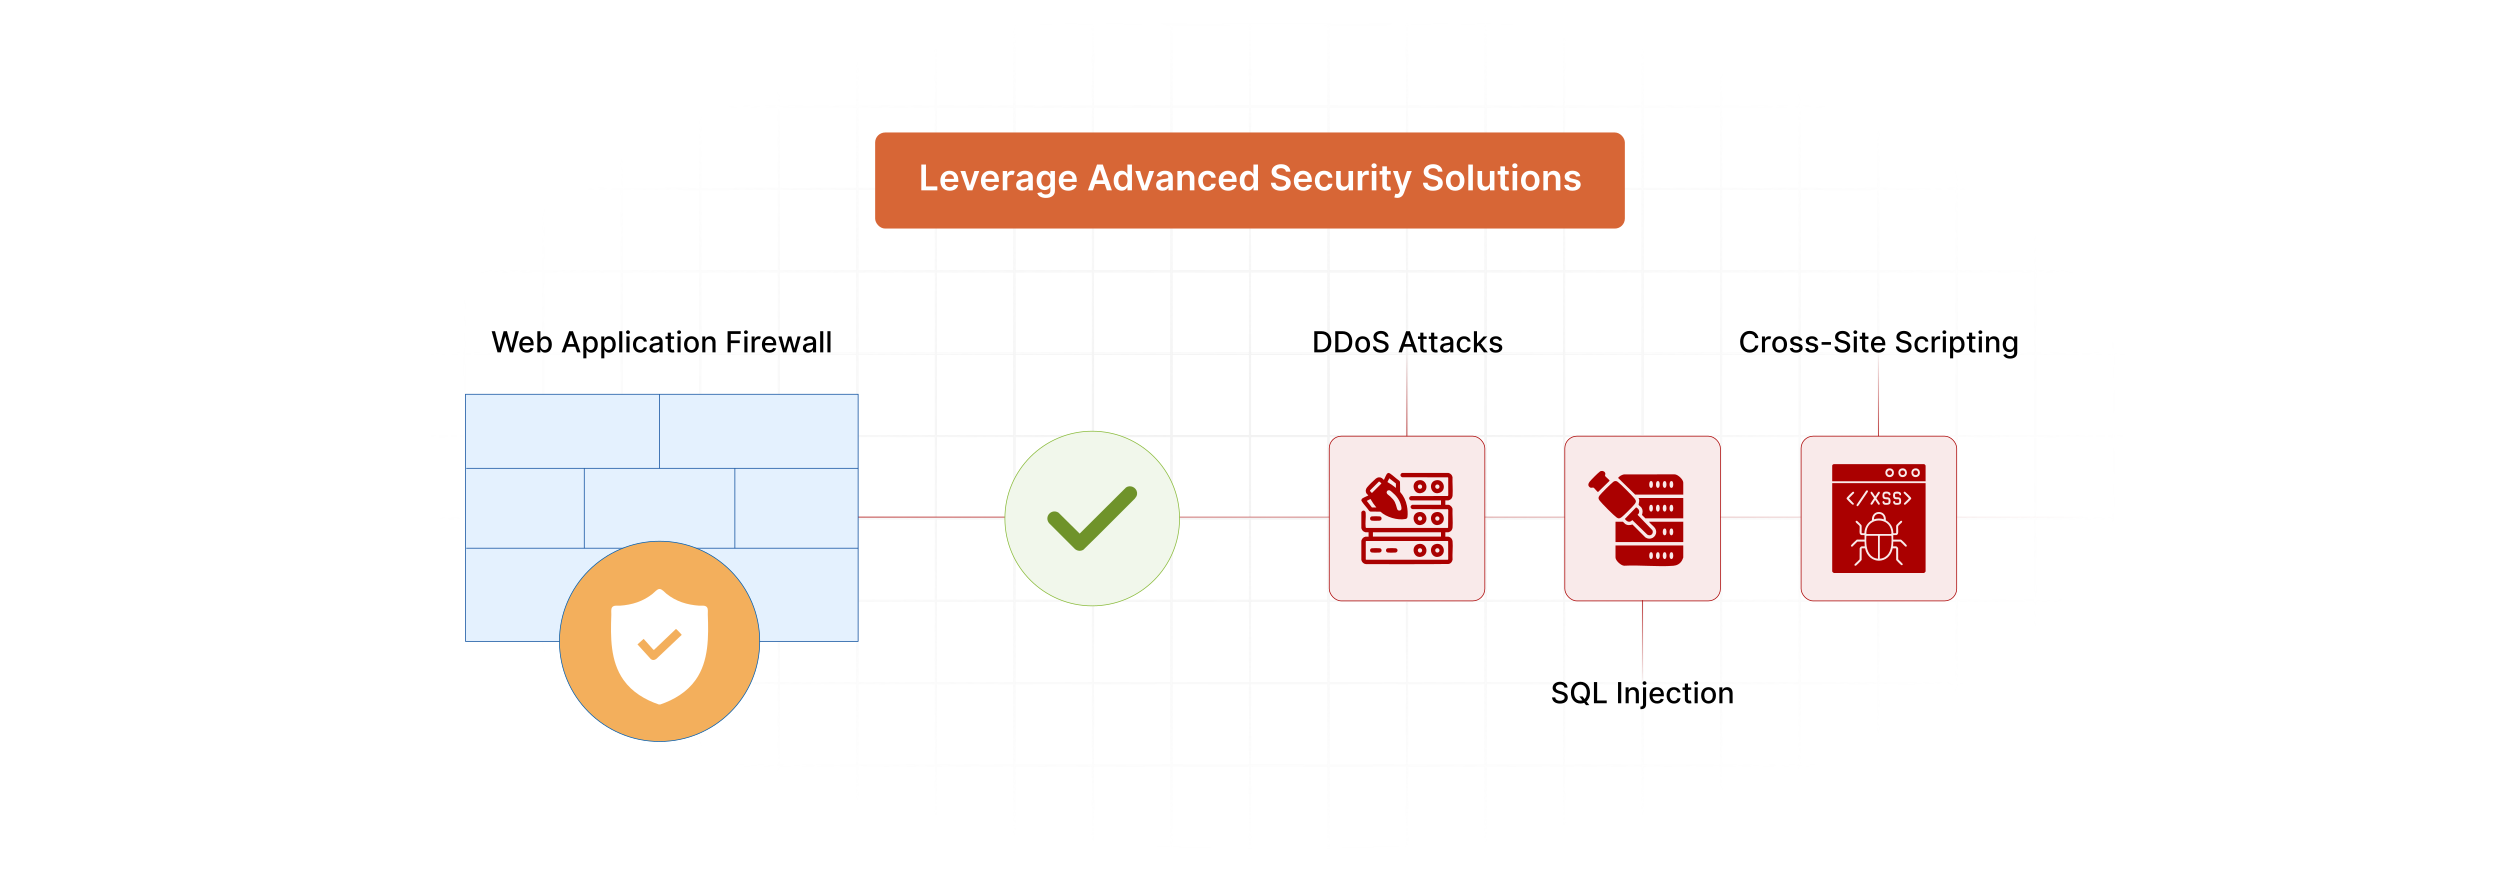 <?xml version="1.0" encoding="UTF-8"?>
<svg id="Layer_1" data-name="Layer 1" xmlns="http://www.w3.org/2000/svg" xmlns:xlink="http://www.w3.org/1999/xlink" viewBox="0 0 860 300">
  <defs>
    <filter id="luminosity-invert" x="39.647" y="-.272" width="782.115" height="300.272" color-interpolation-filters="sRGB" filterUnits="userSpaceOnUse">
      <feColorMatrix result="cm" values="-1 0 0 0 1 0 -1 0 0 1 0 0 -1 0 1 0 0 0 1 0"/>
    </filter>
    <radialGradient id="radial-gradient" cx="439.235" cy="148.479" fx="439.235" fy="148.479" r="298.487" gradientTransform="translate(0 74.962) scale(1 .495)" gradientUnits="userSpaceOnUse">
      <stop offset=".123" stop-color="#000" stop-opacity=".95"/>
      <stop offset="1" stop-color="#000" stop-opacity="0"/>
    </radialGradient>
    <mask id="mask" x="39.647" y="-.272" width="782.115" height="300.272" maskUnits="userSpaceOnUse">
      <g filter="url(#luminosity-invert)">
        <rect x="39.647" y="-.272" width="782.115" height="300.272" fill="url(#radial-gradient)"/>
      </g>
    </mask>
    <linearGradient id="linear-gradient" x1="294.943" y1="177.877" x2="719.002" y2="177.877" gradientUnits="userSpaceOnUse">
      <stop offset="0" stop-color="#a00"/>
      <stop offset="1" stop-color="#a00" stop-opacity="0"/>
    </linearGradient>
    <linearGradient id="linear-gradient-2" x1="483.973" y1="121.208" x2="483.973" y2="150.042" gradientUnits="userSpaceOnUse">
      <stop offset="0" stop-color="#a00" stop-opacity="0"/>
      <stop offset="1" stop-color="#a00"/>
    </linearGradient>
    <linearGradient id="linear-gradient-3" x1="646.236" x2="646.236" xlink:href="#linear-gradient-2"/>
    <linearGradient id="linear-gradient-4" x1="565.057" y1="206.461" x2="565.057" y2="235.295" gradientUnits="userSpaceOnUse">
      <stop offset="0" stop-color="#a00"/>
      <stop offset="1" stop-color="#a00" stop-opacity="0"/>
    </linearGradient>
  </defs>
  <rect y="0" width="860" height="300" fill="#fff"/>
  <g mask="url(#mask)">
    <g opacity=".4">
      <path d="M808.41,291.922H51.59V8.078h756.819v283.845ZM52.09,291.422h755.819V8.578H52.09v282.845Z" fill="#e6e6e6" stroke="#d6d6d6" stroke-miterlimit="10" stroke-width=".25"/>
      <rect x="51.84" y="36.413" width="756.319" height=".5" fill="#e6e6e6" stroke="#d6d6d6" stroke-miterlimit="10" stroke-width=".25"/>
      <rect x="51.84" y="64.747" width="756.319" height=".5" fill="#e6e6e6" stroke="#d6d6d6" stroke-miterlimit="10" stroke-width=".25"/>
      <rect x="51.84" y="93.082" width="756.319" height=".5" fill="#e6e6e6" stroke="#d6d6d6" stroke-miterlimit="10" stroke-width=".25"/>
      <rect x="51.84" y="121.415" width="756.319" height=".5" fill="none" stroke="#d6d6d6" stroke-miterlimit="10" stroke-width=".25"/>
      <rect x="51.84" y="149.75" width="756.319" height=".5" fill="#e6e6e6" stroke="#d6d6d6" stroke-miterlimit="10" stroke-width=".25"/>
      <rect x="51.84" y="178.084" width="756.319" height=".5" fill="#e6e6e6" stroke="#d6d6d6" stroke-miterlimit="10" stroke-width=".25"/>
      <rect x="51.84" y="206.418" width="756.319" height=".5" fill="#e6e6e6" stroke="#d6d6d6" stroke-miterlimit="10" stroke-width=".25"/>
      <rect x="51.84" y="234.753" width="756.319" height=".5" fill="#e6e6e6" stroke="#d6d6d6" stroke-miterlimit="10" stroke-width=".25"/>
      <rect x="51.84" y="263.087" width="756.319" height=".5" fill="#e6e6e6" stroke="#d6d6d6" stroke-miterlimit="10" stroke-width=".25"/>
      <rect x="780.898" y="8.328" width=".5" height="283.345" fill="#e6e6e6" stroke="#d6d6d6" stroke-miterlimit="10" stroke-width=".25"/>
      <rect x="753.887" y="8.328" width=".5" height="283.345" fill="#e6e6e6" stroke="#d6d6d6" stroke-miterlimit="10" stroke-width=".25"/>
      <rect x="726.875" y="8.328" width=".5" height="283.345" fill="#e6e6e6" stroke="#d6d6d6" stroke-miterlimit="10" stroke-width=".25"/>
      <rect x="699.864" y="8.328" width=".5" height="283.345" fill="#e6e6e6" stroke="#d6d6d6" stroke-miterlimit="10" stroke-width=".25"/>
      <rect x="672.852" y="8.328" width=".5" height="283.345" fill="#e6e6e6" stroke="#d6d6d6" stroke-miterlimit="10" stroke-width=".25"/>
      <rect x="645.841" y="8.328" width=".5" height="283.345" fill="#e6e6e6" stroke="#d6d6d6" stroke-miterlimit="10" stroke-width=".25"/>
      <rect x="618.83" y="8.328" width=".5" height="283.345" fill="#e6e6e6" stroke="#d6d6d6" stroke-miterlimit="10" stroke-width=".25"/>
      <rect x="591.818" y="8.328" width=".5" height="283.345" fill="#e6e6e6" stroke="#d6d6d6" stroke-miterlimit="10" stroke-width=".25"/>
      <rect x="564.807" y="8.328" width=".5" height="283.345" fill="#e6e6e6" stroke="#d6d6d6" stroke-miterlimit="10" stroke-width=".25"/>
      <rect x="537.795" y="8.328" width=".5" height="283.345" fill="#e6e6e6" stroke="#d6d6d6" stroke-miterlimit="10" stroke-width=".25"/>
      <rect x="510.784" y="8.328" width=".5" height="283.345" fill="#e6e6e6" stroke="#d6d6d6" stroke-miterlimit="10" stroke-width=".25"/>
      <rect x="483.772" y="8.328" width=".5" height="283.345" fill="#e6e6e6" stroke="#d6d6d6" stroke-miterlimit="10" stroke-width=".25"/>
      <rect x="456.761" y="8.328" width=".5" height="283.345" fill="#e6e6e6" stroke="#d6d6d6" stroke-miterlimit="10" stroke-width=".25"/>
      <rect x="429.75" y="8.328" width=".5" height="283.345" fill="#e6e6e6" stroke="#d6d6d6" stroke-miterlimit="10" stroke-width=".25"/>
      <rect x="402.738" y="8.328" width=".5" height="283.345" fill="#e6e6e6" stroke="#d6d6d6" stroke-miterlimit="10" stroke-width=".25"/>
      <rect x="375.727" y="8.328" width=".5" height="283.345" fill="#e6e6e6" stroke="#d6d6d6" stroke-miterlimit="10" stroke-width=".25"/>
      <rect x="348.716" y="8.328" width=".5" height="283.345" fill="#e6e6e6" stroke="#d6d6d6" stroke-miterlimit="10" stroke-width=".25"/>
      <rect x="321.704" y="8.328" width=".5" height="283.345" fill="#e6e6e6" stroke="#d6d6d6" stroke-miterlimit="10" stroke-width=".25"/>
      <rect x="294.693" y="8.328" width=".5" height="283.345" fill="#e6e6e6" stroke="#d6d6d6" stroke-miterlimit="10" stroke-width=".25"/>
      <rect x="267.682" y="8.328" width=".5" height="283.345" fill="#e6e6e6" stroke="#d6d6d6" stroke-miterlimit="10" stroke-width=".25"/>
      <rect x="240.67" y="8.328" width=".5" height="283.345" fill="#e6e6e6" stroke="#d6d6d6" stroke-miterlimit="10" stroke-width=".25"/>
      <rect x="213.659" y="8.328" width=".5" height="283.345" fill="#e6e6e6" stroke="#d6d6d6" stroke-miterlimit="10" stroke-width=".25"/>
      <rect x="186.648" y="8.328" width=".5" height="283.345" fill="#e6e6e6" stroke="#d6d6d6" stroke-miterlimit="10" stroke-width=".25"/>
      <rect x="159.636" y="8.328" width=".5" height="283.345" fill="#e6e6e6" stroke="#d6d6d6" stroke-miterlimit="10" stroke-width=".25"/>
      <rect x="132.625" y="8.328" width=".5" height="283.345" fill="#e6e6e6" stroke="#d6d6d6" stroke-miterlimit="10" stroke-width=".25"/>
      <rect x="105.613" y="8.328" width=".5" height="283.345" fill="#e6e6e6" stroke="#d6d6d6" stroke-miterlimit="10" stroke-width=".25"/>
      <rect x="78.602" y="8.328" width=".5" height="283.345" fill="#e6e6e6" stroke="#d6d6d6" stroke-miterlimit="10" stroke-width=".25"/>
    </g>
  </g>
  <g>
    <line x1="294.943" y1="177.877" x2="719.002" y2="177.877" fill="#f9eaea" stroke="url(#linear-gradient)" stroke-miterlimit="10" stroke-width=".25"/>
    <g>
      <rect x="160.136" y="135.625" width="135.057" height="85.003" fill="#e4f1fe" stroke="#074a9b" stroke-miterlimit="10" stroke-width=".25"/>
      <line x1="160.386" y1="161.095" x2="295.193" y2="161.095" fill="none" stroke="#074a9b" stroke-miterlimit="10" stroke-width=".25"/>
      <line x1="160.386" y1="188.579" x2="295.193" y2="188.579" fill="none" stroke="#074a9b" stroke-miterlimit="10" stroke-width=".25"/>
      <line x1="200.985" y1="161.095" x2="200.985" y2="188.579" fill="none" stroke="#074a9b" stroke-miterlimit="10" stroke-width=".25"/>
      <line x1="252.798" y1="161.095" x2="252.798" y2="188.579" fill="none" stroke="#074a9b" stroke-miterlimit="10" stroke-width=".25"/>
      <line x1="226.892" y1="135.625" x2="226.892" y2="161.095" fill="none" stroke="#074a9b" stroke-miterlimit="10" stroke-width=".25"/>
      <line x1="226.892" y1="188.579" x2="226.892" y2="220.628" fill="none" stroke="#074a9b" stroke-miterlimit="10" stroke-width=".25"/>
      <circle cx="226.892" cy="220.628" r="34.447" fill="#f3af5c" stroke="#005caf" stroke-miterlimit="10" stroke-width=".25"/>
      <path d="M227.122,242.346h-.465c-4.774-1.629-9.212-4.261-12.163-8.433-4.592-6.493-4.471-14.844-4.199-22.484.027-.767-.185-1.905.273-2.52.591-.794,1.773-.49,2.631-.549,4.224-.29,8.003-1.452,11.323-4.114.629-.505,1.517-1.613,2.329-1.633.887-.022,1.742,1.098,2.407,1.633,3.305,2.663,7.113,3.824,11.323,4.114.858.059,2.04-.244,2.631.549.456.612.245,1.685.273,2.442.281,7.586.392,16.062-4.168,22.515-2.942,4.163-7.429,6.859-12.194,8.479ZM232.524,216.359l-7.55,7.202-.261-.103-3.291-3.689-2.132,1.899,4.614,5.082c.67.483,1.272.35,1.902-.114l8.651-8.188c.052-.059.031-.094,0-.154-.032-.061-.805-.877-.934-1.01-.13-.135-.893-.943-.999-.924Z" fill="#fff"/>
      <g>
        <path d="M169.129,113.927h1.156l1.418,5.639h.067l1.476-5.639h1.145l1.475,5.642h.068l1.415-5.642h1.158l-2.022,7.281h-1.105l-1.532-5.454h-.058l-1.532,5.454h-1.109l-2.019-7.281Z"/>
        <path d="M178.636,118.513c0-1.678,1.003-2.837,2.524-2.837,1.237,0,2.418.771,2.418,2.745v.376h-3.883c.028,1.053.641,1.643,1.551,1.643.604,0,1.066-.263,1.258-.778l1.007.182c-.242.889-1.085,1.476-2.275,1.476-1.611,0-2.6-1.109-2.6-2.806ZM182.536,118.001c-.004-.836-.544-1.447-1.369-1.447-.863,0-1.425.672-1.468,1.447h2.837Z"/>
        <path d="M184.84,113.927h1.063v2.705h.064c.189-.338.555-.956,1.568-.956,1.319,0,2.293,1.042,2.293,2.812,0,1.767-.96,2.826-2.282,2.826-.995,0-1.387-.608-1.579-.956h-.089v.85h-1.038v-7.281ZM187.308,120.408c.949,0,1.447-.836,1.447-1.931,0-1.085-.483-1.898-1.447-1.898-.928,0-1.426.757-1.426,1.898,0,1.148.512,1.931,1.426,1.931Z"/>
        <path d="M193.195,121.208l2.62-7.281h1.27l2.62,7.281h-1.166l-.665-1.927h-2.844l-.669,1.927h-1.166ZM197.554,118.356l-1.073-3.107h-.057l-1.074,3.107h2.204Z"/>
        <path d="M200.661,115.747h1.038v.885h.089c.189-.338.555-.956,1.567-.956,1.319,0,2.293,1.042,2.293,2.812,0,1.767-.96,2.826-2.282,2.826-.995,0-1.387-.608-1.578-.956h-.065v2.897h-1.062v-7.509ZM203.128,120.408c.949,0,1.447-.836,1.447-1.931,0-1.085-.483-1.898-1.447-1.898-.928,0-1.426.757-1.426,1.898,0,1.148.512,1.931,1.426,1.931Z"/>
        <path d="M206.833,115.747h1.038v.885h.089c.189-.338.555-.956,1.567-.956,1.319,0,2.293,1.042,2.293,2.812,0,1.767-.96,2.826-2.282,2.826-.995,0-1.387-.608-1.578-.956h-.065v2.897h-1.062v-7.509ZM209.3,120.408c.949,0,1.447-.836,1.447-1.931,0-1.085-.483-1.898-1.447-1.898-.928,0-1.426.757-1.426,1.898,0,1.148.512,1.931,1.426,1.931Z"/>
        <path d="M214.067,121.208h-1.062v-7.281h1.062v7.281Z"/>
        <path d="M215.358,114.272c0-.349.303-.637.672-.637.366,0,.672.288.672.637s-.306.633-.672.633c-.369,0-.672-.284-.672-.633ZM215.494,115.747h1.062v5.461h-1.062v-5.461Z"/>
        <path d="M217.737,118.502c0-1.667.996-2.826,2.535-2.826,1.241,0,2.141.732,2.254,1.835h-1.034c-.114-.513-.526-.94-1.202-.94-.889,0-1.478.736-1.478,1.906,0,1.19.579,1.941,1.478,1.941.608,0,1.066-.349,1.202-.94h1.034c-.117,1.063-.952,1.839-2.243,1.839-1.586,0-2.546-1.17-2.546-2.816Z"/>
        <path d="M223.405,119.665c0-1.241,1.06-1.512,2.094-1.632.981-.114,1.38-.107,1.38-.494v-.025c0-.618-.352-.978-1.038-.978-.715,0-1.113.373-1.27.761l-.999-.228c.355-.995,1.266-1.394,2.254-1.394.867,0,2.119.316,2.119,1.905v3.627h-1.038v-.747h-.043c-.202.409-.711.868-1.614.868-1.038,0-1.845-.591-1.845-1.664ZM226.882,119.238v-.704c-.152.153-.97.245-1.315.292-.614.081-1.119.284-1.119.853,0,.526.434.797,1.034.797.886,0,1.4-.591,1.4-1.237Z"/>
        <path d="M231.902,116.601h-1.119v3.004c0,.615.309.729.653.729.171,0,.303-.032.374-.046l.191.878c-.124.046-.352.11-.69.114-.839.018-1.597-.463-1.593-1.454v-3.225h-.8v-.854h.8v-1.309h1.063v1.309h1.119v.854Z"/>
        <path d="M232.936,114.272c0-.349.303-.637.672-.637.366,0,.672.288.672.637s-.306.633-.672.633c-.369,0-.672-.284-.672-.633ZM233.072,115.747h1.062v5.461h-1.062v-5.461Z"/>
        <path d="M235.315,118.502c0-1.699,1.007-2.826,2.546-2.826s2.546,1.127,2.546,2.826c0,1.69-1.007,2.816-2.546,2.816s-2.546-1.127-2.546-2.816ZM239.333,118.499c0-1.046-.469-1.935-1.468-1.935-1.007,0-1.476.889-1.476,1.935,0,1.049.469,1.927,1.476,1.927.999,0,1.468-.878,1.468-1.927Z"/>
        <path d="M242.647,121.208h-1.062v-5.461h1.02v.889h.068c.252-.58.789-.96,1.61-.96,1.116,0,1.859.707,1.859,2.059v3.474h-1.063v-3.346c0-.793-.438-1.266-1.159-1.266-.739,0-1.272.498-1.272,1.369v3.242Z"/>
        <path d="M250.291,113.927h4.516v.945h-3.417v2.219h3.094v.942h-3.094v3.175h-1.099v-7.281Z"/>
        <path d="M255.931,114.272c0-.349.302-.637.672-.637.366,0,.672.288.672.637s-.306.633-.672.633c-.37,0-.672-.284-.672-.633ZM256.065,115.747h1.063v5.461h-1.063v-5.461Z"/>
        <path d="M258.555,115.747h1.027v.867h.057c.199-.587.74-.949,1.387-.949.299,0,.533.078.715.199l-.341.889c-.129-.064-.288-.106-.495-.106-.735,0-1.286.516-1.286,1.227v3.335h-1.063v-5.461Z"/>
        <path d="M262.095,118.513c0-1.678,1.003-2.837,2.524-2.837,1.237,0,2.418.771,2.418,2.745v.376h-3.883c.028,1.053.641,1.643,1.551,1.643.604,0,1.066-.263,1.258-.778l1.007.182c-.242.889-1.085,1.476-2.275,1.476-1.611,0-2.6-1.109-2.6-2.806ZM265.995,118.001c-.004-.836-.544-1.447-1.369-1.447-.863,0-1.425.672-1.468,1.447h2.837Z"/>
        <path d="M267.776,115.747h1.099l1.07,4.01h.054l1.073-4.01h1.099l1.066,3.992h.054l1.062-3.992h1.099l-1.603,5.461h-1.084l-1.109-3.943h-.082l-1.108,3.943h-1.081l-1.607-5.461Z"/>
        <path d="M276.192,119.665c0-1.241,1.06-1.512,2.095-1.632.981-.114,1.379-.107,1.379-.494v-.025c0-.618-.352-.978-1.038-.978-.715,0-1.112.373-1.269.761l-1-.228c.356-.995,1.267-1.394,2.255-1.394.867,0,2.118.316,2.118,1.905v3.627h-1.038v-.747h-.042c-.203.409-.711.868-1.614.868-1.038,0-1.846-.591-1.846-1.664ZM279.67,119.238v-.704c-.153.153-.971.245-1.315.292-.615.081-1.12.284-1.12.853,0,.526.434.797,1.035.797.885,0,1.4-.591,1.4-1.237Z"/>
        <path d="M283.204,121.208h-1.062v-7.281h1.062v7.281Z"/>
        <path d="M285.693,121.208h-1.062v-7.281h1.062v7.281Z"/>
      </g>
    </g>
    <circle cx="375.727" cy="178.377" r="30.042" fill="#f1f7eb" stroke="#88ba38" stroke-miterlimit="10" stroke-width=".25"/>
    <path d="M391.148,169.398c.02.149.02.513,0,.663-.073.547-.425,1.074-.782,1.478-5.912,5.839-11.696,11.82-17.682,17.577-.965.564-2.054.449-2.907-.252l-8.921-8.92c-1.746-2.271.88-5.1,3.282-3.583l7.267,7.197,15.949-15.873c1.466-1.009,3.559-.028,3.792,1.712Z" fill="#6f932a"/>
    <rect x="457.261" y="150.042" width="53.523" height="56.669" rx="4.183" ry="4.183" fill="#f9eaea" stroke="#a00" stroke-miterlimit="10" stroke-width=".25"/>
    <rect x="538.296" y="150.042" width="53.523" height="56.669" rx="4.183" ry="4.183" fill="#f9eaea" stroke="#a00" stroke-miterlimit="10" stroke-width=".25"/>
    <rect x="619.58" y="150.042" width="53.523" height="56.669" rx="4.183" ry="4.183" fill="#f9eaea" stroke="#a00" stroke-miterlimit="10" stroke-width=".25"/>
    <g>
      <path d="M498.255,162.678c.742.194,1.28.71,1.416,1.48-.086,2.039.17,4.258.019,6.276-.04.529-.28,1.084-.729,1.388-.107.073-.639.322-.737.322h-1.028v1.495h1.028c.616,0,1.41.862,1.447,1.48-.086,2.039.17,4.258.019,6.276-.04.529-.28,1.084-.729,1.388-.107.073-.639.322-.737.322h-1.028v1.495h1.028c.056,0,.467.156.549.198.532.273.866.865.916,1.45.173,2.002-.128,4.257-.009,6.285-.125.716-.567,1.262-1.273,1.467-9.473.155-18.975.019-28.459.068-.851-.074-1.434-.626-1.648-1.435v-6.601c.148-.515.454-1.015.954-1.257.068-.033.473-.176.509-.176h1.028v-1.495h-1.028c-.061,0-.498-.179-.584-.225-.475-.256-.729-.708-.879-1.207v-5.48c.363-.837,1.418-.71,1.497.216.131,1.532-.201,3.452-.005,4.925.021.158.052.243.223.276h27.959l.164-.086.059-6.112-.127-.246-12.17-.036c-.531-.093-.85-.659-.535-1.147.065-.101.358-.342.467-.342h9.871v-1.495h-10.369c-.109,0-.402-.242-.467-.342-.315-.488.004-1.053.535-1.147l12.668-.036.127-.246-.015-6.031-.112-.137-15.657-.036c-.835-.19-.881-1.153-.099-1.489h15.943ZM495.702,183.104h-23.416v1.495h23.416v-1.495ZM469.963,186.106l-.137.112v6.228l.137.112,28.106-.018.112-.137-.018-6.184-.137-.112h-28.062Z" fill="#a00"/>
      <path d="M477.766,162.678c.131.102.288.126.432.222,1.068.711,2.071,1.733,3.148,2.456l.252.371.042,3.508c1.201,1.333,1.989,3.004,2.336,4.764.22,1.117.357,2.704.189,3.827-.059.395-.275.632-.665.705-2.799.524-6.534-.613-8.642-2.513l-3.508-.042-.371-.252c-.716-1.077-1.756-2.082-2.456-3.148-.095-.144-.121-.3-.222-.432v-.125c.092-.087.068-.226.132-.335.264-.442,1.74-.941,2.234-1.223.07-.096-.442-.51-.525-.626-.5-.7-.404-1.522.12-2.176.589-.736,2.252-2.388,2.989-2.99.644-.527,1.409-.662,2.131-.198.14.09.619.633.703.573.282-.494.78-1.97,1.223-2.234.109-.065.248-.041.335-.132h.125ZM480.195,167.846v-1.526l-2.274-1.774-.647,1.277c1.034.589,2.016,1.251,2.921,2.023ZM474.323,165.678l-3.002,2.979c-.171.368.434.669.622.932l3.268-3.268c-.25-.182-.548-.745-.888-.643ZM477.562,168.671c-.404.084-.596.498-.54.884.064.433.856.883,1.18,1.187,1.683,1.575,1.779,2.133,2.394,4.269.135.468.438.693.933.616.837-.129.573-1.111.441-1.678-.454-1.938-1.661-3.494-3.178-4.731-.394-.321-.665-.664-1.23-.547ZM473.469,174.572c-.772-.904-1.434-1.887-2.023-2.921l-1.277.647,1.774,2.274h1.526Z" fill="#a00"/>
      <path d="M488.152,165.185c2.673-.363,3.582,3.456,1.091,4.329-3.14,1.101-4.23-3.903-1.091-4.329ZM488.338,166.677c-.896.146-.744,1.57.225,1.478.965-.092.814-1.648-.225-1.478Z" fill="#a00"/>
      <path d="M494.13,165.185c2.673-.363,3.582,3.456,1.091,4.329-3.14,1.101-4.23-3.903-1.091-4.329ZM494.317,166.677c-.896.146-.744,1.57.225,1.478.965-.092.814-1.648-.225-1.478Z" fill="#a00"/>
      <path d="M488.152,176.145c2.673-.363,3.582,3.456,1.091,4.329-3.14,1.101-4.23-3.903-1.091-4.329ZM488.338,177.637c-.896.146-.744,1.57.225,1.478.965-.092.814-1.648-.225-1.478Z" fill="#a00"/>
      <path d="M494.13,176.145c2.673-.363,3.582,3.456,1.091,4.329-3.14,1.101-4.23-3.903-1.091-4.329ZM494.317,177.637c-.896.146-.744,1.57.225,1.478.965-.092.814-1.648-.225-1.478Z" fill="#a00"/>
      <path d="M471.896,177.639c.37-.067,2.48-.07,2.823.012.766.183.725,1.345-.103,1.462-.413.059-2.403.067-2.77-.021-.752-.18-.72-1.313.05-1.453Z" fill="#a00"/>
      <path d="M488.152,187.106c2.673-.363,3.582,3.456,1.091,4.329-3.14,1.101-4.23-3.903-1.091-4.329ZM488.338,188.598c-.896.146-.744,1.57.225,1.478.965-.092.814-1.648-.225-1.478Z" fill="#a00"/>
      <path d="M494.13,187.106c2.673-.363,3.582,3.456,1.091,4.329-3.14,1.101-4.23-3.903-1.091-4.329ZM494.317,188.598c-.896.146-.744,1.57.225,1.478.965-.092.814-1.648-.225-1.478Z" fill="#a00"/>
      <path d="M471.896,188.6c.37-.067,2.48-.07,2.823.012.766.183.725,1.345-.103,1.462-.413.059-2.403.067-2.77-.021-.752-.18-.72-1.313.05-1.453Z" fill="#a00"/>
      <path d="M477.376,188.6c.37-.067,2.48-.07,2.823.012.766.183.725,1.345-.103,1.462-.413.059-2.403.067-2.77-.021-.752-.18-.72-1.313.05-1.453Z" fill="#a00"/>
    </g>
    <g>
      <path d="M579.041,187.631v4.151c0,.086-.394.957-.489,1.113-.646,1.071-1.693,1.637-2.928,1.733-5.427.421-11.405-.317-16.889-.019-1.118-.015-2.998-1.772-2.998-2.828v-4.151h23.304ZM567.784,189.982c-.595.165-.689,2.422.253,2.316.776-.066.658-2.051.227-2.268-.153-.089-.311-.095-.48-.049ZM570.114,189.982c-.595.165-.689,2.422.253,2.316.776-.066.658-2.051.227-2.268-.153-.089-.311-.095-.48-.049ZM572.445,189.982c-.595.165-.689,2.422.253,2.316.776-.066.658-2.051.227-2.268-.153-.089-.311-.095-.48-.049ZM574.775,189.982c-.595.165-.689,2.422.253,2.316.776-.066.658-2.051.227-2.268-.153-.089-.311-.095-.48-.049Z" fill="#a00"/>
      <path d="M579.041,170.153h-16.531l-5.896-5.753c.529-.639,1.196-1.012,1.999-1.203l17.43-.023c1.125-.02,2.998,1.786,2.998,2.828v4.151ZM567.784,165.512c-.595.165-.689,2.422.253,2.316.776-.066.658-2.051.227-2.268-.153-.089-.311-.095-.48-.049ZM570.114,165.512c-.595.165-.689,2.422.253,2.316.776-.066.658-2.051.227-2.268-.153-.089-.311-.095-.48-.049ZM572.445,165.512c-.595.165-.689,2.422.253,2.316.776-.066.658-2.051.227-2.268-.153-.089-.311-.095-.48-.049ZM574.775,165.512c-.595.165-.689,2.422.253,2.316.776-.066.658-2.051.227-2.268-.153-.089-.311-.095-.48-.049Z" fill="#a00"/>
      <path d="M567.243,179.474h11.798v6.991h-23.304v-6.991h2.549c.057,0,.622.672.808.794.811.53,1.6.411,2.474.153l4.437,4.443c1.595,1.124,3.775-.007,3.727-1.967-.038-1.55-1.707-2.273-2.488-3.423ZM572.445,181.825c-.595.165-.689,2.422.253,2.316.776-.066.658-2.051.227-2.268-.153-.089-.311-.095-.48-.049ZM574.775,181.825c-.595.165-.689,2.422.253,2.316.776-.066.658-2.051.227-2.268-.153-.089-.311-.095-.48-.049Z" fill="#a00"/>
      <path d="M555.405,165.52c.494-.109.743-.007,1.133.263.852.591,5.173,4.942,5.829,5.823.518.696.511,1.066,0,1.754-.604.813-3.775,3.983-4.588,4.588-.696.518-1.066.511-1.754,0-1.004-.746-5.006-4.748-5.753-5.753-.467-.628-.53-1.015-.07-1.678.48-.693,3.942-4.132,4.658-4.664.179-.133.303-.279.545-.333Z" fill="#a00"/>
      <path d="M579.041,171.318v6.991h-13.036l-1.165-1.161c.258-.874.377-1.662-.153-2.474-.21-.322-.904-.778-1.012-1.022-.059-.132.552-1.834-.073-2.335h15.439ZM567.784,173.668c-.595.165-.689,2.422.253,2.316.776-.066.658-2.051.227-2.268-.153-.089-.311-.095-.48-.049ZM570.114,173.668c-.595.165-.689,2.422.253,2.316.776-.066.658-2.051.227-2.268-.153-.089-.311-.095-.48-.049ZM572.445,173.668c-.595.165-.689,2.422.253,2.316.776-.066.658-2.051.227-2.268-.153-.089-.311-.095-.48-.049ZM574.775,173.668c-.595.165-.689,2.422.253,2.316.776-.066.658-2.051.227-2.268-.153-.089-.311-.095-.48-.049Z" fill="#a00"/>
      <path d="M562.821,174.532c1.088.557,1.518,1.675.501,2.559l5.122,5.333c.504,1.221-.695,2.183-1.776,1.486l-5.156-5.007c-.916,1.016-1.857.579-2.559-.395l3.869-3.975Z" fill="#a00"/>
      <path d="M550.745,162.024c.655-.145,1.433.205,1.497.932.024.278-.171.553-.078.784.136.337,1.582,1.322,1.524,1.658l-3.975,3.869c-.271-.048-1.234-1.395-1.553-1.524-.342-.138-.77.339-1.384-.211-.587-.526-.422-1.186 0-1.754.462-.621,2.802-2.961,3.423-3.423.179-.133.303-.279.545-.333Z" fill="#a00"/>
    </g>
    <g>
      <path d="M662.406,166.188v30.348c0,.147-.38.542-.561.564h-31.008c-.188-.049-.561-.37-.561-.564v-30.348h32.129ZM638.73,174.049c.347.347.674-.287.849-.528,1.028-1.418,1.928-2.937,2.964-4.351.089-.153.044-.327-.076-.451-.125-.075-.402-.04-.504.077l-3.277,4.833c-.06.108-.038.337.045.419ZM637.507,169.142c-.106.005-.21.076-.295.138-.316.229-1.599,1.524-1.842,1.845-.186.246-.219.328-.03.595.218.309,1.399,1.47,1.717,1.72.168.132.296.26.533.156l.174-.304-1.733-1.876,1.778-1.792c.101-.194-.073-.493-.303-.482ZM645.029,172.001c.079-.054.972,1.483,1.089,1.567.314.227.682-.076.502-.439l-1.145-1.732,1.165-1.755c.107-.235-.114-.56-.362-.491-.34.094-1.076,1.599-1.217,1.599-.305-.243-.935-1.644-1.303-1.611-.152.014-.295.175-.296.329-.002.355,1.201,1.727,1.182,1.929l-1.143,1.732c-.176.397.202.673.533.408.299-.238.744-1.186.996-1.536ZM648.45,169.141c-.891.139-.931.966-.861,1.706.102,1.091,1.211.842,1.978.96.141.111.142,1.019-.011,1.127-.136.096-.863.095-1.045.054-.422-.097-.142-.646-.638-.618-.595.034-.217,1.118.389,1.242.446.091,1.497.082,1.829-.268.417-.438.375-1.718-.155-2.094-.737-.522-1.946.402-1.716-1.09.072-.464.773-.401,1.148-.343.483.075.122.678.754.559.363-.069.191-.631.032-.845-.333-.448-1.202-.469-1.704-.391ZM651.905,170.907v-.938c.158-.241,1.289-.204,1.38-.052.112.185.009.48.402.496.472-.132.304-.735.024-1-.42-.398-1.713-.404-2.151-.038-.473.395-.481,1.677-.034,2.098.524.493,1.184.133,1.649.289.212.071.209.827.154,1.009-.092.307-1.052.285-1.286.189-.223-.091-.017-.657-.542-.585-.539.074-.191,1.121.449,1.238.51.092,1.481.106,1.832-.327.303-.374.298-1.638-.095-1.972-.577-.489-1.227-.027-1.782-.405ZM655.138,169.136c-.202.031-.363.294-.265.488l1.778,1.792c-.176.39-1.705,1.581-1.733,1.876-.01.108.092.236.174.304.236.104.364-.024.533-.156.319-.25,1.499-1.411,1.717-1.72.189-.267.156-.349-.03-.595-.27-.357-1.486-1.573-1.844-1.844-.106-.081-.181-.168-.331-.145ZM640.403,183.377v-2.532c0-.047-.113-.228-.154-.284-.102-.141-1.276-1.307-1.386-1.364-.372-.195-.682.087-.464.464.175.303,1.228,1.07,1.303,1.322.106.759-.105,1.742.028,2.473.04.219.364.609.579.609h1l.094.094v1.469h-2.657c-.325.314-1.961,1.737-2.022,2.046-.053.269.239.483.49.359l1.72-1.718h2.469l.062,1.625h-1.031c-.253,0-.695.448-.715.723l-.017,3.734c-.216.36-1.761,1.621-1.787,1.898-.028.299.311.401.573.263.157-.082,1.565-1.5,1.728-1.709.065-.082.138-.157.186-.252v-3.876l.094-.094h1.094c.496,2.692,2.766,4.656,5.579,4.172,2.139-.368,3.514-2.12,3.923-4.172h1.094l.094.094v3.876c.048.095.121.169.186.252.15.192,1.394,1.444,1.541,1.522.372.195.682-.087.464-.464l-1.49-1.51-.017-3.734c-.019-.275-.462-.723-.715-.723h-1.031l.062-1.625h2.469l1.72,1.718c.42.108.631-.196.374-.562-.208-.296-1.349-1.418-1.655-1.658-.082-.065-.157-.138-.252-.186h-2.657v-1.469l.094-.094h1c.215,0,.539-.389.579-.609.132-.731-.078-1.714.028-2.473.075-.252,1.128-1.019,1.303-1.322.218-.377-.092-.659-.464-.464-.11.058-1.284,1.223-1.386,1.364-.04.056-.154.237-.154.284v2.532c-.177.063-.887.127-.973.004-.001-1.794-.962-3.582-2.58-4.389.299-3.831-5.047-3.817-4.771,0-1.618.807-2.579,2.596-2.58,4.389-.086.123-.796.059-.973-.004Z" fill="#a00"/>
      <path d="M630.277,160.156c.041-.234.285-.425.498-.502l31.12.013c.161.002.511.374.511.489v5.407h-32.129v-5.407ZM649.764,161.141c-1.738.25-1.562,3.007.293,2.986,2.029-.024,1.929-3.306-.293-2.986ZM654.201,161.139c-1.766.301-1.429,3.13.414,2.98,2.061-.168,1.707-3.342-.414-2.98ZM658.702,161.14c-1.785.286-1.502,3.135.414,2.98,1.968-.159,1.72-3.322-.414-2.98Z" fill="#a00"/>
      <path d="M642.122,183.69c-.183-.057-.049-.949-.015-1.14.816-4.668,7.653-4.668,8.469,0,.056.321.16.882-.015,1.14h-8.439Z" fill="#a00"/>
      <path d="M646.029,192.191c-2.754-.246-3.857-2.678-4-5.158-.038-.66-.078-1.873-.004-2.503.011-.091.008-.161.097-.216h3.813l.094.094v7.782Z" fill="#a00"/>
      <path d="M646.654,192.191v-7.782l.094-.094h3.813c.089.055.086.125.097.216.074.629.034,1.843-.004,2.503-.143,2.48-1.246,4.911-4,5.158Z" fill="#a00"/>
      <path d="M648.029,178.627c-1.11-.348-2.263-.349-3.375,0-.12-2.47,3.501-2.47,3.375,0Z" fill="#a00"/>
      <path d="M650.633,162.021c.744.744-.378,1.949-1.169,1.201-.816-.772.404-1.966,1.169-1.201Z" fill="#a00"/>
      <path d="M658.7,161.825c1.403-.321,1.446,1.681.239,1.615-.983-.054-.987-1.443-.239-1.615Z" fill="#a00"/>
      <path d="M654.263,161.827c1.374-.283,1.425,1.702.175,1.612-.919-.066-.994-1.443-.175-1.612Z" fill="#a00"/>
    </g>
    <g>
      <path d="M452.109,121.208v-7.281h2.432c2.144,0,3.428,1.365,3.428,3.63,0,2.275-1.284,3.651-3.502,3.651h-2.357ZM454.406,120.248c1.66,0,2.481-.967,2.481-2.691,0-1.718-.821-2.67-2.414-2.67h-1.266v5.361h1.198Z"/>
      <path d="M459.325,121.208v-7.281h2.432c2.144,0,3.428,1.365,3.428,3.63,0,2.275-1.284,3.651-3.502,3.651h-2.357ZM461.622,120.248c1.66,0,2.481-.967,2.481-2.691,0-1.718-.821-2.67-2.414-2.67h-1.266v5.361h1.198Z"/>
      <path d="M466.21,118.502c0-1.699,1.007-2.826,2.546-2.826s2.546,1.127,2.546,2.826c0,1.69-1.007,2.816-2.546,2.816s-2.546-1.127-2.546-2.816ZM470.228,118.499c0-1.046-.469-1.935-1.468-1.935-1.007,0-1.476.889-1.476,1.935,0,1.049.469,1.927,1.476,1.927.999,0,1.468-.878,1.468-1.927Z"/>
      <path d="M475.027,114.776c-.895,0-1.461.459-1.461,1.077-.004.697.754.964,1.322,1.109l.711.185c.925.228,2.095.736,2.095,2.048,0,1.233-.985,2.134-2.695,2.134-1.632,0-2.652-.815-2.724-2.134h1.103c.065.793.768,1.17,1.614,1.17.935,0,1.614-.47,1.614-1.181,0-.646-.601-.902-1.38-1.109l-.86-.234c-1.17-.316-1.895-.91-1.895-1.923,0-1.256,1.12-2.091,2.581-2.091,1.478,0,2.51.846,2.542,2.012h-1.06c-.078-.672-.672-1.062-1.508-1.062Z"/>
      <path d="M481.097,121.208l2.62-7.281h1.27l2.62,7.281h-1.166l-.665-1.927h-2.844l-.669,1.927h-1.166ZM485.455,118.356l-1.073-3.107h-.057l-1.074,3.107h2.204Z"/>
      <path d="M490.769,116.601h-1.119v3.004c0,.615.309.729.653.729.171,0,.303-.032.374-.046l.191.878c-.124.046-.352.11-.69.114-.839.018-1.597-.463-1.593-1.454v-3.225h-.8v-.854h.8v-1.309h1.063v1.309h1.119v.854Z"/>
      <path d="M494.487,116.601h-1.119v3.004c0,.615.309.729.653.729.171,0,.303-.032.374-.046l.191.878c-.124.046-.352.11-.69.114-.839.018-1.597-.463-1.593-1.454v-3.225h-.8v-.854h.8v-1.309h1.063v1.309h1.119v.854Z"/>
      <path d="M495.4,119.665c0-1.241,1.06-1.512,2.095-1.632.981-.114,1.379-.107,1.379-.494v-.025c0-.618-.352-.978-1.038-.978-.715,0-1.112.373-1.269.761l-1-.228c.356-.995,1.267-1.394,2.255-1.394.867,0,2.118.316,2.118,1.905v3.627h-1.038v-.747h-.042c-.203.409-.711.868-1.614.868-1.038,0-1.846-.591-1.846-1.664ZM498.878,119.238v-.704c-.153.153-.971.245-1.315.292-.615.081-1.12.284-1.12.853,0,.526.434.797,1.035.797.885,0,1.4-.591,1.4-1.237Z"/>
      <path d="M501.103,118.502c0-1.667.996-2.826,2.535-2.826,1.241,0,2.141.732,2.254,1.835h-1.034c-.114-.513-.526-.94-1.202-.94-.889,0-1.478.736-1.478,1.906,0,1.19.579,1.941,1.478,1.941.608,0,1.066-.349,1.202-.94h1.034c-.117,1.063-.952,1.839-2.243,1.839-1.586,0-2.546-1.17-2.546-2.816Z"/>
      <path d="M507.027,113.927h1.063v4.131h.092l2.176-2.311h1.273l-2.212,2.343,2.361,3.118h-1.306l-1.855-2.468-.529.53v1.938h-1.063v-7.281Z"/>
      <path d="M515.721,117.251c-.124-.366-.43-.732-1.091-.732-.605,0-1.06.299-1.057.718-.003.37.256.572.857.715l.867.199c1.003.231,1.493.707,1.493,1.478,0,.988-.914,1.69-2.232,1.69-1.227,0-2.03-.544-2.208-1.512l1.027-.156c.128.537.537.81,1.173.81.697,0,1.148-.33,1.148-.754,0-.341-.245-.575-.771-.693l-.924-.202c-1.024-.228-1.493-.743-1.493-1.519,0-.967.874-1.617,2.108-1.617,1.18,0,1.845.555,2.065,1.404l-.964.171Z"/>
    </g>
    <g>
      <path d="M536.659,235.482c-.896,0-1.461.459-1.461,1.077-.004.697.753.964,1.322,1.109l.711.185c.925.229,2.094.736,2.094,2.049,0,1.232-.984,2.133-2.694,2.133-1.632,0-2.652-.815-2.724-2.133h1.103c.064.793.768,1.169,1.613,1.169.935,0,1.614-.47,1.614-1.181,0-.646-.601-.902-1.379-1.109l-.86-.234c-1.17-.316-1.895-.91-1.895-1.923,0-1.255,1.12-2.091,2.581-2.091,1.48,0,2.511.846,2.542,2.012h-1.06c-.078-.672-.672-1.062-1.507-1.062Z"/>
      <path d="M545.738,241.288l.981,1.28h-1.123l-.622-.807c-.392.166-.829.252-1.298.252-1.892,0-3.281-1.415-3.281-3.74,0-2.328,1.39-3.74,3.281-3.74,1.884,0,3.278,1.412,3.278,3.74,0,1.34-.463,2.379-1.217,3.015ZM544.388,239.553l.7.914c.483-.455.779-1.197.779-2.193,0-1.773-.94-2.738-2.19-2.738-1.255,0-2.19.965-2.19,2.738s.935,2.738,2.19,2.738c.234,0,.459-.033.665-.1l-1.035-1.359h1.081Z"/>
      <path d="M548.314,234.633h1.099v6.336h3.299v.945h-4.397v-7.281Z"/>
      <path d="M557.705,241.914h-1.099v-7.281h1.099v7.281Z"/>
      <path d="M560.279,241.914h-1.062v-5.461h1.02v.889h.068c.252-.58.789-.96,1.61-.96,1.116,0,1.859.708,1.859,2.059v3.474h-1.063v-3.346c0-.793-.438-1.266-1.159-1.266-.739,0-1.272.498-1.272,1.369v3.242Z"/>
      <path d="M566.253,236.453v5.81c0,1.095-.602,1.706-1.742,1.692h-.206v-.918c.064.004.109.004.17.004.505,0,.715-.277.715-.785v-5.803h1.063ZM565.044,234.977c0-.349.302-.636.672-.636.366,0,.672.287.672.636s-.306.633-.672.633c-.37,0-.672-.284-.672-.633Z"/>
      <path d="M567.434,239.219c0-1.678,1.002-2.837,2.524-2.837,1.237,0,2.417.771,2.417,2.745v.377h-3.882c.028,1.053.64,1.643,1.55,1.643.605,0,1.066-.264,1.259-.779l1.006.182c-.241.889-1.084,1.476-2.275,1.476-1.61,0-2.599-1.109-2.599-2.806ZM571.334,238.707c-.004-.836-.544-1.447-1.369-1.447-.864,0-1.426.672-1.469,1.447h2.838Z"/>
      <path d="M573.307,239.209c0-1.668.996-2.827,2.535-2.827,1.241,0,2.141.732,2.254,1.835h-1.034c-.114-.512-.526-.94-1.202-.94-.889,0-1.478.736-1.478,1.906,0,1.191.579,1.941,1.478,1.941.608,0,1.066-.349,1.202-.94h1.034c-.117,1.063-.952,1.839-2.243,1.839-1.586,0-2.546-1.17-2.546-2.815Z"/>
      <path d="M581.779,237.307h-1.119v3.004c0,.615.309.729.653.729.171,0,.303-.031.374-.046l.191.878c-.124.047-.352.11-.69.114-.839.018-1.597-.462-1.593-1.454v-3.225h-.8v-.854h.8v-1.309h1.063v1.309h1.119v.854Z"/>
      <path d="M582.813,234.977c0-.349.303-.636.672-.636.366,0,.672.287.672.636s-.306.633-.672.633c-.369,0-.672-.284-.672-.633ZM582.949,236.453h1.062v5.461h-1.062v-5.461Z"/>
      <path d="M585.192,239.209c0-1.699,1.007-2.827,2.546-2.827s2.546,1.128,2.546,2.827c0,1.688-1.007,2.815-2.546,2.815s-2.546-1.127-2.546-2.815ZM589.21,239.205c0-1.045-.469-1.934-1.468-1.934-1.007,0-1.476.889-1.476,1.934,0,1.049.469,1.927,1.476,1.927.999,0,1.468-.878,1.468-1.927Z"/>
      <path d="M592.524,241.914h-1.063v-5.461h1.02v.889h.067c.253-.58.789-.96,1.61-.96,1.116,0,1.859.708,1.859,2.059v3.474h-1.062v-3.346c0-.793-.438-1.266-1.159-1.266-.739,0-1.272.498-1.272,1.369v3.242Z"/>
    </g>
    <g>
      <path d="M603.78,116.294c-.181-.941-.96-1.465-1.888-1.465-1.255,0-2.193.971-2.193,2.738,0,1.781.942,2.737,2.189,2.737.921,0,1.703-.512,1.892-1.443l1.109.004c-.238,1.44-1.408,2.442-3.008,2.442-1.892,0-3.274-1.412-3.274-3.74s1.391-3.74,3.274-3.74c1.54,0,2.759.91,3.008,2.467h-1.109Z"/>
      <path d="M606.111,115.747h1.027v.867h.057c.199-.587.74-.949,1.387-.949.299,0,.533.078.715.199l-.341.889c-.129-.064-.288-.106-.495-.106-.735,0-1.286.516-1.286,1.227v3.335h-1.063v-5.461Z"/>
      <path d="M609.651,118.502c0-1.699,1.007-2.826,2.546-2.826s2.546,1.127,2.546,2.826c0,1.69-1.007,2.816-2.546,2.816s-2.546-1.127-2.546-2.816ZM613.669,118.499c0-1.046-.469-1.935-1.468-1.935-1.007,0-1.476.889-1.476,1.935,0,1.049.469,1.927,1.476,1.927.999,0,1.468-.878,1.468-1.927Z"/>
      <path d="M619.048,117.251c-.124-.366-.43-.732-1.091-.732-.605,0-1.06.299-1.057.718-.003.37.256.572.857.715l.867.199c1.003.231,1.493.707,1.493,1.478,0,.988-.914,1.69-2.232,1.69-1.227,0-2.03-.544-2.208-1.512l1.027-.156c.128.537.537.81,1.174.81.696,0,1.147-.33,1.147-.754,0-.341-.245-.575-.771-.693l-.924-.202c-1.024-.228-1.493-.743-1.493-1.519,0-.967.874-1.617,2.108-1.617,1.18,0,1.845.555,2.065,1.404l-.964.171Z"/>
      <path d="M624.407,117.251c-.125-.366-.431-.732-1.092-.732-.605,0-1.06.299-1.056.718-.004.37.256.572.856.715l.868.199c1.002.231,1.493.707,1.493,1.478,0,.988-.914,1.69-2.233,1.69-1.227,0-2.03-.544-2.208-1.512l1.028-.156c.128.537.536.81,1.173.81.697,0,1.148-.33,1.148-.754,0-.341-.245-.575-.771-.693l-.925-.202c-1.023-.228-1.493-.743-1.493-1.519,0-.967.875-1.617,2.108-1.617,1.181,0,1.846.555,2.065,1.404l-.963.171Z"/>
      <path d="M629.855,118.591h-3.228v-.921h3.228v.921Z"/>
      <path d="M633.816,114.776c-.895,0-1.461.459-1.461,1.077-.004.697.754.964,1.322,1.109l.711.185c.925.228,2.095.736,2.095,2.048,0,1.233-.985,2.134-2.695,2.134-1.632,0-2.652-.815-2.723-2.134h1.102c.065.793.768,1.17,1.614,1.17.935,0,1.614-.47,1.614-1.181,0-.646-.601-.902-1.38-1.109l-.86-.234c-1.17-.316-1.895-.91-1.895-1.923,0-1.256,1.12-2.091,2.581-2.091,1.478,0,2.51.846,2.542,2.012h-1.06c-.078-.672-.672-1.062-1.508-1.062Z"/>
      <path d="M637.567,114.272c0-.349.302-.637.672-.637.366,0,.672.288.672.637s-.306.633-.672.633c-.37,0-.672-.284-.672-.633ZM637.702,115.747h1.063v5.461h-1.063v-5.461Z"/>
      <path d="M642.74,116.601h-1.119v3.004c0,.615.309.729.653.729.171,0,.303-.032.374-.046l.191.878c-.124.046-.352.11-.69.114-.839.018-1.597-.463-1.593-1.454v-3.225h-.8v-.854h.8v-1.309h1.063v1.309h1.119v.854Z"/>
      <path d="M643.607,118.513c0-1.678,1.002-2.837,2.524-2.837,1.237,0,2.417.771,2.417,2.745v.376h-3.882c.028,1.053.64,1.643,1.55,1.643.605,0,1.066-.263,1.259-.778l1.006.182c-.241.889-1.084,1.476-2.275,1.476-1.61,0-2.599-1.109-2.599-2.806ZM647.508,118.001c-.004-.836-.544-1.447-1.369-1.447-.864,0-1.426.672-1.469,1.447h2.838Z"/>
      <path d="M654.925,114.776c-.896,0-1.461.459-1.461,1.077-.004.697.753.964,1.322,1.109l.711.185c.925.228,2.094.736,2.094,2.048,0,1.233-.984,2.134-2.694,2.134-1.632,0-2.652-.815-2.724-2.134h1.103c.064.793.768,1.17,1.613,1.17.935,0,1.614-.47,1.614-1.181,0-.646-.601-.902-1.379-1.109l-.86-.234c-1.17-.316-1.895-.91-1.895-1.923,0-1.256,1.12-2.091,2.581-2.091,1.48,0,2.511.846,2.542,2.012h-1.06c-.078-.672-.672-1.062-1.507-1.062Z"/>
      <path d="M658.564,118.502c0-1.667.996-2.826,2.535-2.826,1.241,0,2.141.732,2.254,1.835h-1.034c-.114-.513-.526-.94-1.202-.94-.889,0-1.478.736-1.478,1.906,0,1.19.579,1.941,1.478,1.941.608,0,1.066-.349,1.202-.94h1.034c-.117,1.063-.952,1.839-2.243,1.839-1.586,0-2.546-1.17-2.546-2.816Z"/>
      <path d="M664.488,115.747h1.027v.867h.057c.199-.587.747-.949,1.387-.949.136,0,.345.011.452.025v1.017c-.086-.025-.335-.065-.555-.065-.754,0-1.305.516-1.305,1.23v3.335h-1.063v-5.461Z"/>
      <path d="M668.195,114.272c0-.349.303-.637.672-.637.366,0,.672.288.672.637s-.306.633-.672.633c-.369,0-.672-.284-.672-.633ZM668.331,115.747h1.062v5.461h-1.062v-5.461Z"/>
      <path d="M670.82,115.747h1.038v.885h.089c.189-.338.555-.956,1.567-.956,1.319,0,2.293,1.042,2.293,2.812,0,1.767-.96,2.826-2.282,2.826-.995,0-1.387-.608-1.578-.956h-.065v2.897h-1.062v-7.509ZM673.287,120.408c.949,0,1.447-.836,1.447-1.931,0-1.085-.483-1.898-1.447-1.898-.928,0-1.426.757-1.426,1.898,0,1.148.512,1.931,1.426,1.931Z"/>
      <path d="M679.541,116.601h-1.12v3.004c0,.615.31.729.654.729.171,0,.302-.032.373-.046l.192.878c-.125.046-.352.11-.69.114-.84.018-1.597-.463-1.593-1.454v-3.225h-.801v-.854h.801v-1.309h1.062v1.309h1.12v.854Z"/>
      <path d="M680.575,114.272c0-.349.302-.637.672-.637.366,0,.672.288.672.637s-.306.633-.672.633c-.37,0-.672-.284-.672-.633ZM680.71,115.747h1.063v5.461h-1.063v-5.461Z"/>
      <path d="M684.263,121.208h-1.063v-5.461h1.02v.889h.067c.253-.58.789-.96,1.61-.96,1.116,0,1.859.707,1.859,2.059v3.474h-1.062v-3.346c0-.793-.438-1.266-1.159-1.266-.739,0-1.272.498-1.272,1.369v3.242Z"/>
      <path d="M689.141,122.132l.913-.377c.189.303.533.747,1.419.747.807,0,1.394-.373,1.394-1.216v-1.074h-.067c-.192.349-.579.914-1.582.914-1.291,0-2.282-.928-2.282-2.67,0-1.738.97-2.78,2.289-2.78,1.017,0,1.394.618,1.582.956h.078v-.885h1.042v5.582c0,1.394-1.073,2.029-2.464,2.029-1.305,0-2.033-.568-2.321-1.227ZM692.877,118.441c0-1.105-.498-1.862-1.426-1.862-.96,0-1.443.814-1.443,1.862,0,1.074.494,1.803,1.443,1.803.917,0,1.426-.676,1.426-1.803Z"/>
    </g>
    <line x1="483.973" y1="150.042" x2="483.973" y2="121.208" fill="#f9eaea" stroke="url(#linear-gradient-2)" stroke-miterlimit="10" stroke-width=".25"/>
    <line x1="646.236" y1="150.042" x2="646.236" y2="121.208" fill="#f9eaea" stroke="url(#linear-gradient-3)" stroke-miterlimit="10" stroke-width=".25"/>
    <line x1="565.057" y1="235.295" x2="565.057" y2="206.461" fill="#f9eaea" stroke="url(#linear-gradient-4)" stroke-miterlimit="10" stroke-width=".25"/>
  </g>
  <g>
    <rect x="301.048" y="45.576" width="257.904" height="33.05" rx="3.455" ry="3.455" fill="#d76636"/>
    <g>
      <path d="M316.929,56.605h1.607v7.527h3.909v1.348h-5.517v-8.875Z" fill="#fff"/>
      <path d="M323.477,62.19c0-2.054,1.244-3.454,3.15-3.454,1.638,0,3.042,1.027,3.042,3.363v.48h-4.637c.013,1.14.685,1.808,1.699,1.808.676,0,1.196-.295,1.408-.858l1.465.165c-.277,1.157-1.343,1.915-2.894,1.915-2.006,0-3.233-1.33-3.233-3.419ZM328.166,61.523c-.009-.906-.615-1.565-1.517-1.565-.936,0-1.565.715-1.612,1.565h3.129Z" fill="#fff"/>
      <path d="M334.498,65.48h-1.733l-2.371-6.656h1.673l1.53,4.944h.069l1.534-4.944h1.669l-2.37,6.656Z" fill="#fff"/>
      <path d="M337.432,62.19c0-2.054,1.244-3.454,3.15-3.454,1.638,0,3.042,1.027,3.042,3.363v.48h-4.637c.013,1.14.685,1.808,1.699,1.808.676,0,1.196-.295,1.408-.858l1.465.165c-.277,1.157-1.343,1.915-2.894,1.915-2.006,0-3.233-1.33-3.233-3.419ZM342.121,61.523c-.009-.906-.615-1.565-1.517-1.565-.936,0-1.565.715-1.612,1.565h3.129Z" fill="#fff"/>
      <path d="M344.947,58.823h1.521v1.109h.069c.243-.771.875-1.205,1.643-1.205.359,0,.658.096.893.243l-.485,1.3c-.169-.078-.364-.139-.62-.139-.819,0-1.452.594-1.452,1.435v3.913h-1.569v-6.656Z" fill="#fff"/>
      <path d="M349.555,63.611c0-1.499,1.235-1.885,2.526-2.023,1.174-.126,1.647-.147,1.647-.598v-.026c0-.654-.398-1.027-1.127-1.027-.767,0-1.209.391-1.365.846l-1.465-.208c.347-1.214,1.422-1.838,2.821-1.838,1.27,0,2.704.529,2.704,2.288v4.455h-1.508v-.914h-.052c-.286.559-.91,1.049-1.955,1.049-1.27,0-2.227-.693-2.227-2.003ZM353.732,63.092v-.784c-.204.164-1.027.269-1.438.325-.702.1-1.227.351-1.227.953,0,.576.468.875,1.123.875.945,0,1.542-.628,1.542-1.369Z" fill="#fff"/>
      <path d="M356.832,66.433l1.413-.342c.191.363.607.81,1.552.81.893,0,1.542-.402,1.542-1.355v-1.262h-.078c-.243.49-.775,1.101-1.915,1.101-1.534,0-2.743-1.083-2.743-3.254,0-2.188,1.209-3.394,2.747-3.394,1.174,0,1.673.707,1.911,1.188h.087v-1.101h1.547v6.765c0,1.677-1.326,2.5-3.124,2.5-1.694,0-2.652-.749-2.938-1.655ZM361.347,62.121c0-1.261-.555-2.098-1.565-2.098-1.044,0-1.581.889-1.581,2.098,0,1.227.546,2.032,1.581,2.032,1.001,0,1.565-.763,1.565-2.032Z" fill="#fff"/>
      <path d="M364.216,62.19c0-2.054,1.244-3.454,3.15-3.454,1.638,0,3.042,1.027,3.042,3.363v.48h-4.637c.013,1.14.685,1.808,1.699,1.808.676,0,1.196-.295,1.409-.858l1.464.165c-.277,1.157-1.343,1.915-2.894,1.915-2.006,0-3.233-1.33-3.233-3.419ZM368.905,61.523c-.009-.906-.616-1.565-1.517-1.565-.935,0-1.564.715-1.612,1.565h3.129Z" fill="#fff"/>
      <path d="M374.25,65.48l3.124-8.875h1.985l3.129,8.875h-1.716l-.736-2.188h-3.337l-.732,2.188h-1.716ZM379.603,62l-1.2-3.575h-.069l-1.201,3.575h2.47Z" fill="#fff"/>
      <path d="M383.104,62.16c0-2.219,1.209-3.424,2.747-3.424,1.174,0,1.664.707,1.903,1.188h.065v-3.319h1.573v8.875h-1.542v-1.049h-.095c-.247.485-.763,1.166-1.907,1.166-1.568,0-2.743-1.244-2.743-3.437ZM387.849,62.151c0-1.291-.555-2.128-1.565-2.128-1.044,0-1.581.889-1.581,2.128,0,1.248.546,2.158,1.581,2.158,1.001,0,1.565-.867,1.565-2.158Z" fill="#fff"/>
      <path d="M394.64,65.48h-1.733l-2.371-6.656h1.673l1.53,4.944h.069l1.534-4.944h1.669l-2.37,6.656Z" fill="#fff"/>
      <path d="M397.709,63.611c0-1.499,1.235-1.885,2.526-2.023,1.174-.126,1.647-.147,1.647-.598v-.026c0-.654-.399-1.027-1.127-1.027-.767,0-1.209.391-1.365.846l-1.465-.208c.347-1.214,1.422-1.838,2.821-1.838,1.27,0,2.704.529,2.704,2.288v4.455h-1.508v-.914h-.052c-.286.559-.91,1.049-1.955,1.049-1.27,0-2.227-.693-2.227-2.003ZM401.886,63.092v-.784c-.203.164-1.027.269-1.438.325-.702.1-1.227.351-1.227.953,0,.576.468.875,1.123.875.945,0,1.542-.628,1.542-1.369Z" fill="#fff"/>
      <path d="M406.598,65.48h-1.569v-6.656h1.5v1.131h.078c.303-.741.987-1.218,1.984-1.218,1.374,0,2.284.91,2.279,2.505v4.238h-1.568v-3.995c0-.889-.485-1.422-1.296-1.422-.828,0-1.408.555-1.408,1.517v3.9Z" fill="#fff"/>
      <path d="M412.18,62.178c0-2.033,1.23-3.441,3.181-3.441,1.625,0,2.751.949,2.859,2.393h-1.499c-.121-.642-.585-1.127-1.339-1.127-.967,0-1.612.806-1.612,2.149,0,1.36.633,2.18,1.612,2.18.689,0,1.204-.411,1.339-1.127h1.499c-.112,1.413-1.179,2.405-2.851,2.405-1.989,0-3.189-1.417-3.189-3.432Z" fill="#fff"/>
      <path d="M419.221,62.19c0-2.054,1.244-3.454,3.151-3.454,1.638,0,3.042,1.027,3.042,3.363v.48h-4.637c.013,1.14.685,1.808,1.698,1.808.676,0,1.196-.295,1.408-.858l1.465.165c-.277,1.157-1.343,1.915-2.894,1.915-2.007,0-3.233-1.33-3.233-3.419ZM423.91,61.523c-.009-.906-.615-1.565-1.517-1.565-.936,0-1.565.715-1.612,1.565h3.129Z" fill="#fff"/>
      <path d="M426.463,62.16c0-2.219,1.209-3.424,2.747-3.424,1.175,0,1.664.707,1.902,1.188h.065v-3.319h1.573v8.875h-1.543v-1.049h-.096c-.247.485-.763,1.166-1.906,1.166-1.569,0-2.743-1.244-2.743-3.437ZM431.208,62.151c0-1.291-.555-2.128-1.565-2.128-1.044,0-1.582.889-1.582,2.128,0,1.248.546,2.158,1.582,2.158,1.001,0,1.565-.867,1.565-2.158Z" fill="#fff"/>
      <path d="M440.671,57.844c-1.005,0-1.603.49-1.607,1.157-.009.741.78,1.049,1.508,1.222l.832.208c1.335.316,2.604,1.019,2.609,2.557-.005,1.565-1.239,2.627-3.367,2.627-2.067,0-3.38-.993-3.445-2.757h1.582c.065.932.845,1.383,1.851,1.383,1.048,0,1.768-.507,1.772-1.266-.004-.689-.637-.988-1.595-1.23l-1.009-.26c-1.461-.377-2.366-1.109-2.366-2.384-.005-1.568,1.395-2.617,3.259-2.617,1.889,0,3.167,1.062,3.197,2.561h-1.547c-.082-.754-.715-1.2-1.673-1.2Z" fill="#fff"/>
      <path d="M445.082,62.19c0-2.054,1.244-3.454,3.151-3.454,1.638,0,3.042,1.027,3.042,3.363v.48h-4.637c.013,1.14.685,1.808,1.698,1.808.676,0,1.196-.295,1.408-.858l1.465.165c-.277,1.157-1.343,1.915-2.894,1.915-2.007,0-3.233-1.33-3.233-3.419ZM449.772,61.523c-.009-.906-.615-1.565-1.517-1.565-.936,0-1.565.715-1.612,1.565h3.129Z" fill="#fff"/>
      <path d="M452.31,62.178c0-2.033,1.231-3.441,3.182-3.441,1.625,0,2.751.949,2.859,2.393h-1.499c-.121-.642-.585-1.127-1.339-1.127-.967,0-1.612.806-1.612,2.149,0,1.36.633,2.18,1.612,2.18.689,0,1.204-.411,1.339-1.127h1.499c-.112,1.413-1.179,2.405-2.852,2.405-1.988,0-3.189-1.417-3.189-3.432Z" fill="#fff"/>
      <path d="M463.883,58.823h1.568v6.656h-1.522v-1.183h-.068c-.304.745-1.006,1.27-2.003,1.27-1.309,0-2.219-.906-2.219-2.505v-4.238h1.569v3.995c0,.846.502,1.379,1.257,1.379.693,0,1.417-.503,1.417-1.518v-3.856Z" fill="#fff"/>
      <path d="M467.059,58.823h1.522v1.109h.069c.242-.771.88-1.205,1.643-1.205.173,0,.42.018.564.044v1.442c-.135-.043-.464-.091-.729-.091-.862,0-1.499.599-1.499,1.443v3.913h-1.569v-6.656Z" fill="#fff"/>
      <path d="M471.775,57.029c0-.473.407-.854.91-.854.498,0,.905.381.905.854,0,.468-.407.85-.905.85-.503,0-.91-.382-.91-.85ZM471.897,58.823h1.569v6.656h-1.569v-6.656Z" fill="#fff"/>
      <path d="M478.399,60.037h-1.313v3.44c0,.633.316.771.711.771.195,0,.373-.039.459-.06l.265,1.226c-.169.057-.477.144-.923.156-1.179.035-2.089-.58-2.08-1.833v-3.7h-.944v-1.214h.944v-1.595h1.568v1.595h1.313v1.214Z" fill="#fff"/>
      <path d="M479.641,67.894l.364-1.257c.685.199,1.14.139,1.435-.594l.156-.425-2.414-6.795h1.664l1.534,5.026h.069l1.538-5.026h1.669l-2.688,7.522c-.372,1.049-1.126,1.726-2.34,1.726-.459,0-.81-.104-.988-.178Z" fill="#fff"/>
      <path d="M492.982,57.844c-1.005,0-1.603.49-1.607,1.157-.009.741.78,1.049,1.508,1.222l.832.208c1.335.316,2.604,1.019,2.609,2.557-.005,1.565-1.239,2.627-3.367,2.627-2.067,0-3.38-.993-3.445-2.757h1.582c.065.932.845,1.383,1.85,1.383,1.049,0,1.769-.507,1.772-1.266-.004-.689-.637-.988-1.595-1.23l-1.01-.26c-1.46-.377-2.365-1.109-2.365-2.384-.005-1.568,1.395-2.617,3.259-2.617,1.889,0,3.167,1.062,3.198,2.561h-1.548c-.082-.754-.715-1.2-1.673-1.2Z" fill="#fff"/>
      <path d="M497.394,62.178c0-2.063,1.239-3.441,3.189-3.441,1.949,0,3.189,1.378,3.189,3.441,0,2.058-1.24,3.432-3.189,3.432-1.95,0-3.189-1.374-3.189-3.432ZM502.183,62.173c0-1.218-.528-2.192-1.591-2.192-1.079,0-1.607.975-1.607,2.192s.528,2.18,1.607,2.18c1.062,0,1.591-.962,1.591-2.18Z" fill="#fff"/>
      <path d="M506.664,65.48h-1.569v-8.875h1.569v8.875Z" fill="#fff"/>
      <path d="M512.517,58.823h1.568v6.656h-1.52v-1.183h-.07c-.303.745-1.005,1.27-2.002,1.27-1.309,0-2.219-.906-2.219-2.505v-4.238h1.569v3.995c0,.846.503,1.379,1.257,1.379.693,0,1.417-.503,1.417-1.518v-3.856Z" fill="#fff"/>
      <path d="M519.017,60.037h-1.313v3.44c0,.633.316.771.711.771.195,0,.373-.039.459-.06l.265,1.226c-.169.057-.477.144-.923.156-1.179.035-2.089-.58-2.08-1.833v-3.7h-.944v-1.214h.944v-1.595h1.568v1.595h1.313v1.214Z" fill="#fff"/>
      <path d="M520.206,57.029c0-.473.407-.854.91-.854.498,0,.905.381.905.854,0,.468-.407.85-.905.85-.503,0-.91-.382-.91-.85ZM520.327,58.823h1.569v6.656h-1.569v-6.656Z" fill="#fff"/>
      <path d="M523.221,62.178c0-2.063,1.239-3.441,3.189-3.441,1.949,0,3.189,1.378,3.189,3.441,0,2.058-1.24,3.432-3.189,3.432-1.95,0-3.189-1.374-3.189-3.432ZM528.009,62.173c0-1.218-.528-2.192-1.591-2.192-1.079,0-1.607.975-1.607,2.192s.528,2.18,1.607,2.18c1.062,0,1.591-.962,1.591-2.18Z" fill="#fff"/>
      <path d="M532.49,65.48h-1.569v-6.656h1.5v1.131h.078c.303-.741.987-1.218,1.984-1.218,1.374,0,2.284.91,2.279,2.505v4.238h-1.568v-3.995c0-.889-.485-1.422-1.296-1.422-.828,0-1.408.555-1.408,1.517v3.9Z" fill="#fff"/>
      <path d="M542.188,60.738c-.121-.438-.503-.832-1.227-.832-.654,0-1.152.312-1.148.763-.004.386.265.62.94.771l1.136.243c1.257.273,1.868.854,1.872,1.803-.004,1.261-1.179,2.123-2.843,2.123-1.634,0-2.661-.724-2.856-1.945l1.529-.147c.135.598.603.91,1.321.91.746,0,1.24-.343,1.24-.798,0-.377-.286-.624-.897-.758l-1.136-.238c-1.278-.265-1.876-.906-1.872-1.877-.004-1.23,1.088-2.019,2.691-2.019,1.56,0,2.462.72,2.679,1.847l-1.431.155Z" fill="#fff"/>
    </g>
  </g>
</svg>